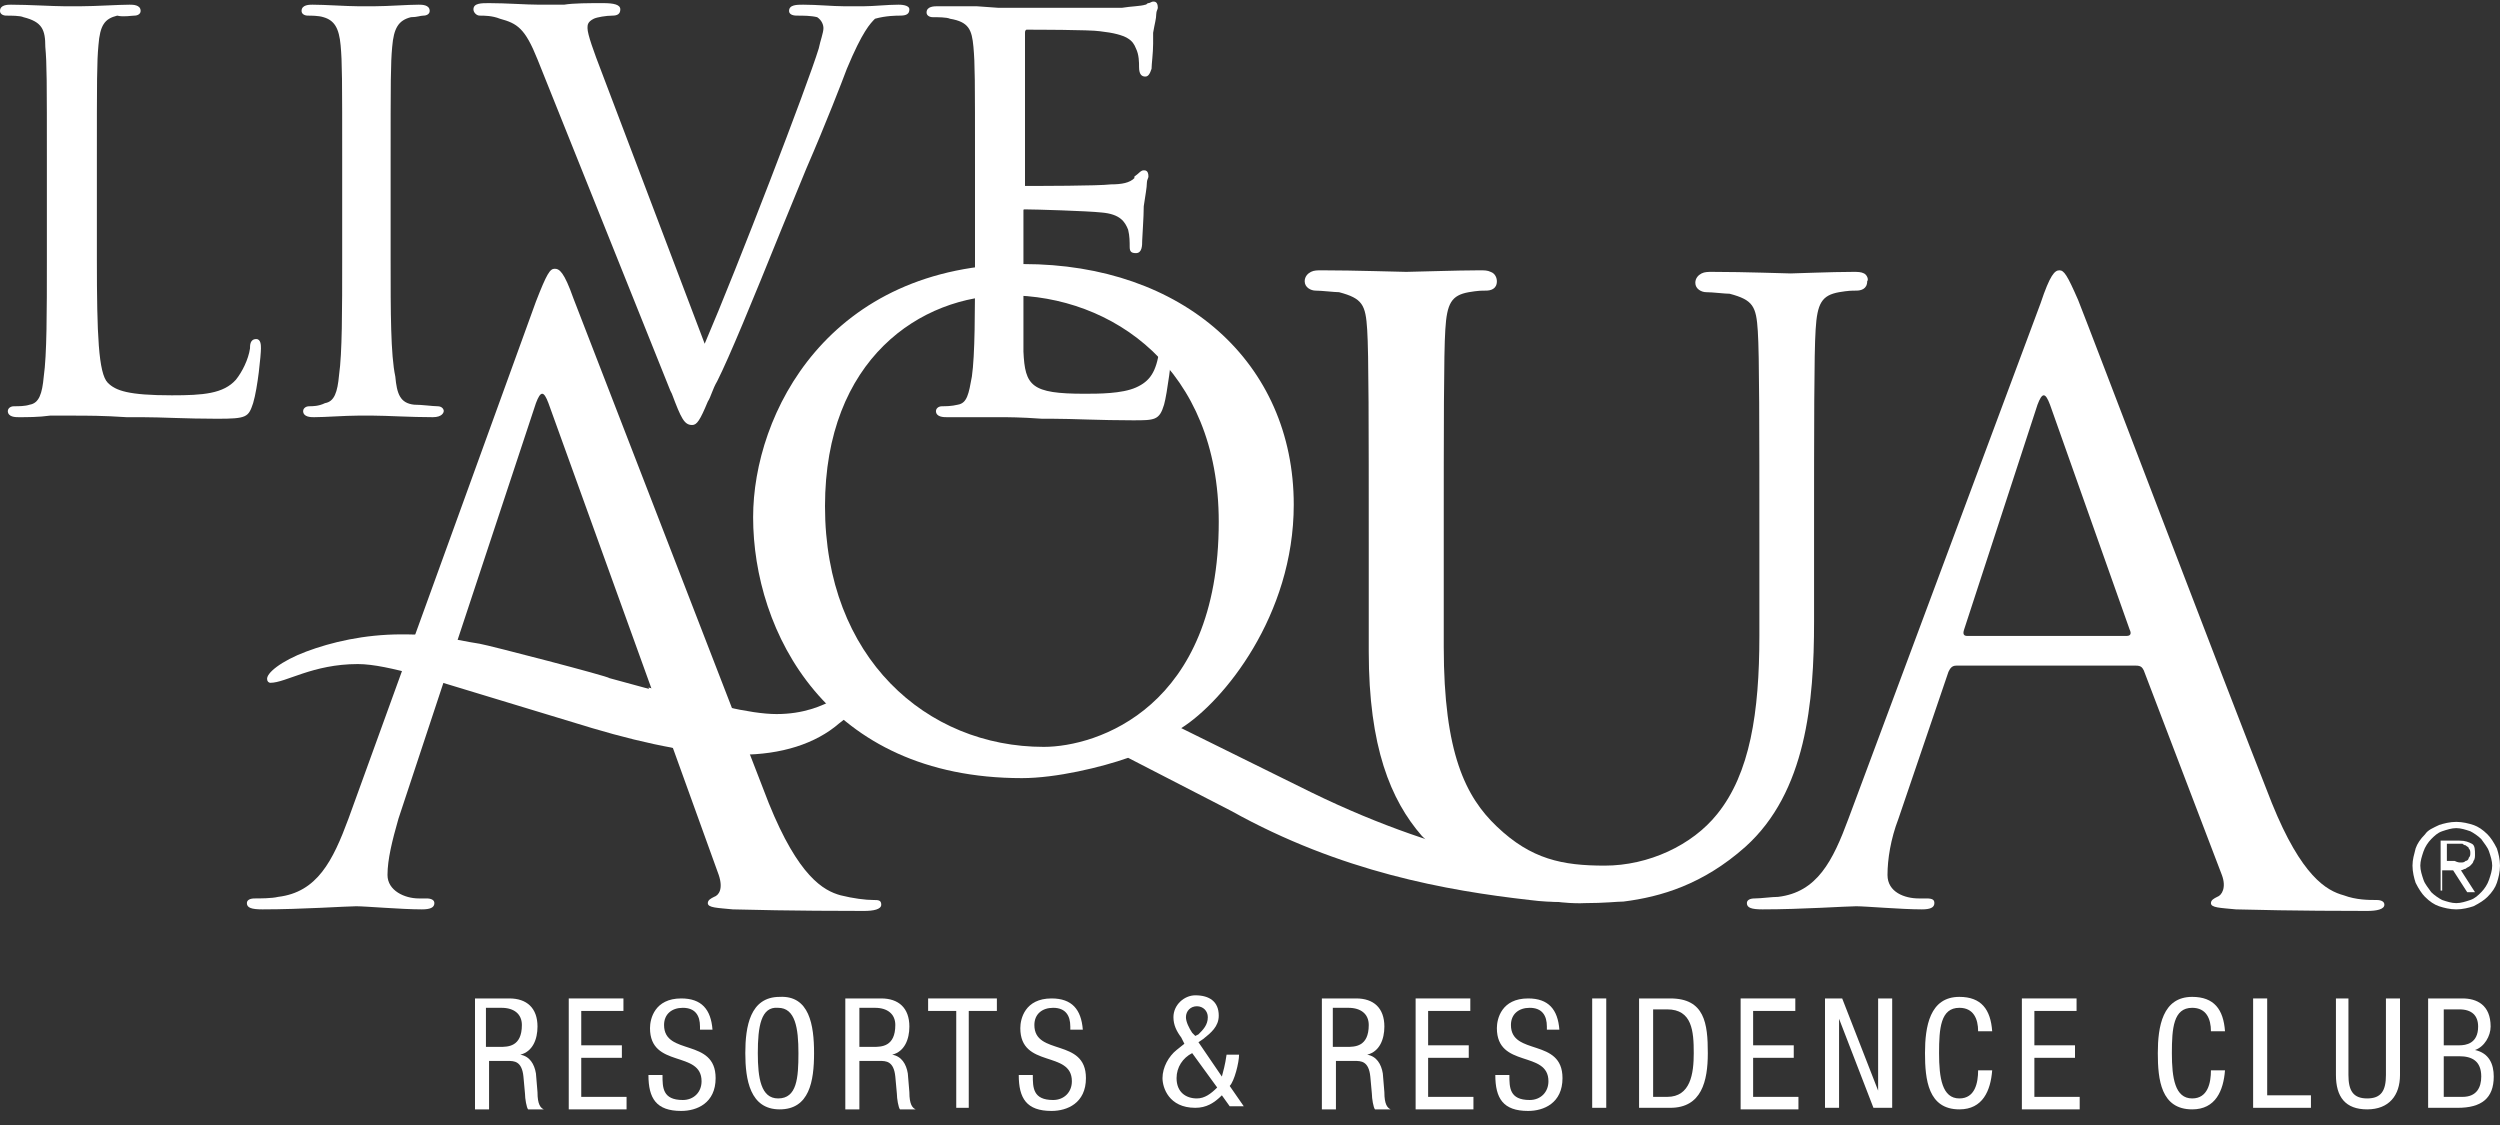 <?xml version="1.0" encoding="UTF-8"?>
<svg width="160px" height="72px" viewBox="0 0 160 72" version="1.1" xmlns="http://www.w3.org/2000/svg" xmlns:xlink="http://www.w3.org/1999/xlink">
    <rect x="0" y="0" width="160" height="72" fill="#333333" stroke="none"/>
    <!-- Generator: Sketch 45.2 (43514) - http://www.bohemiancoding.com/sketch -->
    <title>liveaqua-white</title>
    <desc>Created with Sketch.</desc>
    <defs></defs>
    <g id="Page-1" stroke="none" stroke-width="1" fill="none" fill-rule="evenodd">
        <g id="liveaqua-white" fill-rule="nonzero" fill="#FFFFFF">
            <g id="XMLID_166_">
                <g id="XMLID_167_">
                    <g id="XMLID_74_">
                        <path d="M16.4,21.7 C16,21.7 16,22.1 16,22.3 C15.9,23 15.5,23.8 15.1,24.3 C14.3,25.2 13,25.3 11,25.3 C8.2,25.3 7.4,25 6.9,24.5 C6.3,23.9 6.2,21.4 6.2,16.6 L6.2,10.4 C6.2,5 6.2,4 6.3,2.9 C6.4,1.6 6.7,1.2 7.5,1 C7.9,1.1 8.4,1 8.6,1 C8.8,1 9,0.9 9,0.7 C9,0.3 8.5,0.3 8.3,0.3 C7.6,0.3 6.1,0.4 5.2,0.4 C4.9,0.4 4.6,0.4 4.6,0.4 C4.6,0.4 4.4,0.4 4.1,0.4 C3.4,0.4 1.8,0.3 0.7,0.3 C0.5,0.3 0,0.3 0,0.7 C0,0.9 0.2,1 0.4,1 C0.7,1 1.3,1 1.5,1.1 C2.7,1.4 2.9,1.9 2.9,3 C3,4.1 3,5.1 3,10.5 L3,16.6 C3,20 3,22.7 2.8,24.1 C2.7,25.2 2.5,25.8 1.9,25.9 C1.6,26 1.2,26 0.9,26 C0.6,26 0.5,26.2 0.5,26.3 C0.5,26.7 1,26.7 1.2,26.7 C1.7,26.7 2.5,26.7 3.2,26.6 C3.7,26.6 4.1,26.6 4.4,26.6 C4.5,26.6 4.6,26.6 4.6,26.6 C5.6,26.6 6.6,26.6 8.1,26.7 C8.4,26.7 8.7,26.7 9.1,26.7 C10.3,26.7 11.9,26.8 13.9,26.8 C15.8,26.8 15.9,26.7 16.2,25.8 C16.5,24.8 16.7,22.7 16.7,22.3 C16.7,22.1 16.7,21.7 16.4,21.7 Z" id="XMLID_1528_"></path>
                        <path d="M28,26 C27.7,26 27,25.9 26.5,25.9 C25.6,25.8 25.4,25.2 25.3,24.1 C25,22.7 25,20 25,16.6 L25,10.5 C25,5.1 25,4.1 25.1,3 C25.2,1.8 25.5,1.3 26.3,1.1 C26.7,1.1 26.9,1 27.1,1 C27.3,1 27.5,0.9 27.5,0.7 C27.5,0.3 27,0.3 26.8,0.3 C26.1,0.3 24.8,0.4 24,0.4 C23.7,0.4 23.5,0.4 23.4,0.4 C23.4,0.4 23.1,0.4 22.9,0.4 C22.2,0.4 20.8,0.3 20,0.3 C19.8,0.3 19.3,0.3 19.3,0.7 C19.3,0.9 19.5,1 19.7,1 C19.9,1 20.4,1 20.7,1.1 C21.4,1.3 21.7,1.8 21.8,2.9 C21.9,4 21.9,5 21.9,10.4 L21.9,16.5 C21.9,19.9 21.9,22.6 21.7,24 C21.6,25.1 21.4,25.7 20.8,25.8 C20.4,26 20,26 19.8,26 C19.5,26 19.4,26.2 19.4,26.3 C19.4,26.7 19.9,26.7 20.1,26.7 C20.8,26.7 22.1,26.6 22.9,26.6 C23.2,26.6 23.4,26.6 23.5,26.6 C23.5,26.6 23.7,26.6 23.9,26.6 C24.7,26.6 26.3,26.7 27.7,26.7 C28.3,26.7 28.4,26.4 28.4,26.3 C28.4,26.2 28.3,26 28,26 Z" id="XMLID_1530_"></path>
                        <path d="M57.5,0.3 C56.8,0.3 55.9,0.4 55.3,0.4 C55,0.4 54.9,0.4 54.8,0.4 C54.7,0.4 54.4,0.4 54,0.4 C53.3,0.4 52.3,0.3 51.4,0.3 C51,0.3 50.5,0.3 50.5,0.7 C50.5,0.9 50.7,1 51,1 C51.4,1 51.9,1 52.3,1.1 C52.6,1.3 52.7,1.6 52.7,1.8 C52.7,2.1 52.5,2.6 52.4,3.1 C51.7,5.4 47.2,17.1 45.1,22 L38.5,4.6 L38.5,4.6 C38,3.3 37.6,2.2 37.6,1.8 C37.6,1.6 37.6,1.4 38,1.2 C38.2,1.1 38.8,1 39.2,1 C39.5,1 39.7,0.9 39.7,0.6 C39.7,0.3 39.3,0.2 38.6,0.2 C37.7,0.2 36.7,0.2 36.1,0.3 C35.8,0.3 35.5,0.3 35.4,0.3 C35.3,0.3 35,0.3 34.5,0.3 C33.7,0.3 32.4,0.2 31.3,0.2 C30.8,0.2 30.3,0.2 30.3,0.6 C30.3,0.8 30.5,1 30.7,1 C31,1 31.5,1 32,1.2 C33.1,1.5 33.6,1.8 34.4,3.8 L42.9,25 L43,25.2 C43.6,26.8 43.8,27.2 44.3,27.2 C44.6,27.2 44.8,26.9 45.3,25.7 C45.5,25.4 45.6,24.9 45.9,24.4 C46.7,22.8 48.1,19.4 50,14.7 L51.6,10.8 C52.9,7.8 53.9,5.2 54.2,4.4 C55.2,2 55.7,1.5 56,1.2 C56.7,1 57.4,1 57.6,1 C58,1 58.2,0.9 58.2,0.6 C58.2,0.3 57.6,0.3 57.5,0.3 Z" id="XMLID_1531_"></path>
                        <path d="M74.6,21.8 C74.3,21.8 74.2,22.1 74.2,22.4 C74,23.8 73.6,24.4 72.7,24.8 C71.8,25.2 70.3,25.2 69.4,25.2 C66,25.2 65.6,24.7 65.5,22.5 C65.5,22 65.5,19.7 65.5,18.1 C65.5,17.5 65.5,16.9 65.5,16.6 L65.5,13.5 C65.5,13.4 65.5,13.4 65.6,13.4 C66.2,13.4 69.6,13.5 70.5,13.6 C71.7,13.7 72,14.2 72.2,14.7 C72.3,15.1 72.3,15.5 72.3,15.8 C72.3,16.1 72.4,16.2 72.7,16.2 C73.1,16.2 73.1,15.7 73.1,15.4 C73.1,15.2 73.2,13.9 73.2,13.2 C73.3,12.5 73.4,12 73.4,11.7 C73.4,11.5 73.5,11.4 73.5,11.3 C73.5,10.9 73.3,10.9 73.2,10.9 C73,10.9 72.9,11.1 72.6,11.3 L72.6,11.4 C72.3,11.7 71.8,11.8 71.1,11.8 C70.3,11.9 66.4,11.9 65.6,11.9 C65.6,11.9 65.6,11.9 65.6,11.9 C65.6,11.9 65.6,11.9 65.6,11.7 L65.6,2.1 C65.6,1.9 65.7,1.9 65.7,1.9 C66.1,1.9 69.8,1.9 70.4,2 C72.2,2.2 72.5,2.6 72.7,3.1 C72.9,3.5 72.9,4 72.9,4.3 C72.9,4.8 73.1,4.9 73.3,4.9 C73.5,4.9 73.6,4.7 73.7,4.4 C73.7,4.1 73.8,3.4 73.8,2.8 C73.8,2.5 73.8,2.2 73.8,2.1 C73.9,1.5 74,1.2 74,0.9 C74,0.7 74.1,0.6 74.1,0.5 C74.1,0.1 73.9,0.1 73.8,0.1 C73.7,0.1 73.6,0.2 73.5,0.2 C73.4,0.2 73.4,0.3 73.3,0.3 C73,0.4 72.4,0.4 71.8,0.5 C71,0.5 64.2,0.5 63.9,0.5 L62.5,0.4 C61.7,0.4 60.8,0.4 60,0.4 C59.8,0.4 59.3,0.4 59.3,0.8 C59.3,1 59.5,1.1 59.7,1.1 C60,1.1 60.6,1.1 60.8,1.2 C62,1.4 62.2,1.9 62.3,3 C62.4,4.1 62.4,5.1 62.4,10.5 L62.4,16.6 C62.4,20 62.4,22.7 62.2,24.1 C62,25.2 61.9,25.8 61.3,25.9 C60.9,26 60.5,26 60.3,26 C60,26 59.9,26.2 59.9,26.3 C59.9,26.7 60.4,26.7 60.6,26.7 C60.8,26.7 61.1,26.7 61.5,26.7 C61.9,26.7 62.3,26.7 62.6,26.7 C63.3,26.7 63.8,26.7 64,26.7 C64.5,26.7 65.3,26.7 66.7,26.8 L67.4,26.8 C68.6,26.8 70.4,26.9 72.5,26.9 C73.9,26.9 74.2,26.9 74.5,25.9 C74.7,25.2 75,22.8 75,22.5 C74.9,22.2 74.9,21.8 74.6,21.8 Z" id="XMLID_1532_"></path>
                    </g>
                    <path d="M158.3,52.8 C158.6,52.9 158.9,53.1 159.2,53.4 C159.4,53.6 159.6,53.9 159.8,54.3 C159.9,54.6 160,55 160,55.4 C160,55.8 159.9,56.2 159.8,56.5 C159.7,56.8 159.5,57.1 159.2,57.4 C159,57.6 158.7,57.8 158.3,58 C158,58.1 157.6,58.2 157.2,58.2 C156.8,58.2 156.4,58.1 156.1,58 C155.8,57.9 155.5,57.7 155.2,57.4 C155,57.2 154.8,56.9 154.6,56.5 C154.5,56.2 154.4,55.8 154.4,55.4 C154.4,55 154.5,54.7 154.6,54.3 C154.7,54 154.9,53.7 155.2,53.4 C155.4,53.1 155.7,53 156.1,52.8 C156.4,52.7 156.8,52.6 157.2,52.6 C157.6,52.6 158,52.7 158.3,52.8 Z M156.3,53.2 C156,53.3 155.8,53.5 155.6,53.7 C155.4,53.9 155.2,54.2 155.1,54.5 C155,54.8 154.9,55.1 154.9,55.4 C154.9,55.7 155,56 155.1,56.3 C155.2,56.6 155.4,56.8 155.6,57.1 C155.8,57.3 156.1,57.5 156.3,57.6 C156.6,57.7 156.9,57.8 157.2,57.8 C157.5,57.8 157.8,57.7 158.1,57.6 C158.4,57.5 158.6,57.3 158.8,57.1 C159,56.9 159.2,56.6 159.3,56.3 C159.4,56 159.5,55.7 159.5,55.4 C159.5,55.1 159.4,54.8 159.3,54.5 C159.2,54.2 159,54 158.8,53.7 C158.6,53.5 158.3,53.3 158.1,53.2 C157.8,53.1 157.5,53 157.2,53 C156.9,53 156.6,53.1 156.3,53.2 Z M156.2,57 L156.2,53.8 L157.4,53.8 C157.8,53.8 158,53.9 158.2,54 C158.4,54.1 158.4,54.4 158.4,54.7 C158.4,54.8 158.4,55 158.3,55.1 C158.3,55.2 158.2,55.3 158.1,55.4 C158,55.5 157.9,55.5 157.8,55.6 C157.7,55.6 157.6,55.7 157.5,55.7 L158.4,57.1 L157.9,57.1 L157,55.7 L156.3,55.7 L156.3,57 L156.2,57 Z M157.5,55.2 C157.6,55.2 157.7,55.2 157.8,55.1 C157.9,55.1 158,55 158,54.9 C158.1,54.8 158.1,54.7 158.1,54.6 C158.1,54.5 158.1,54.4 158,54.3 C158,54.2 157.9,54.2 157.8,54.1 C157.7,54.1 157.6,54 157.6,54 C157.5,54 157.4,54 157.3,54 L156.6,54 L156.6,55.1 L157.1,55.1 C157.3,55.2 157.4,55.2 157.5,55.2 Z" id="XMLID_203_"></path>
                    <g id="XMLID_199_" transform="translate(15, 17)">
                        <path d="M15.7,24.2 C15,24.1 13.6,23.8 12.9,23.7 L12.9,23.7 C11.9,23.6 11.1,23.6 10.7,23.6 L10.7,23.6 C8.3,23.6 6.2,24.1 4.6,24.7 L4.6,24.7 C3,25.3 2,26.1 2.1,26.5 L2.1,26.5 C2.1,26.6 2.2,26.7 2.3,26.7 L2.3,26.7 C3.3,26.7 5,25.5 7.9,25.5 L7.9,25.5 C8.9,25.5 10.2,25.8 11.7,26.2 L11.7,26.2 L22.9,29.6 C26.6,30.7 29.8,31.3 32.4,31.3 L32.4,31.3 C35,31.3 37.2,30.6 38.7,29.3 L38.7,29.3 C40,28.3 40.7,27.7 40.7,27.2 L40.7,27.2 C40.7,26.9 40.5,26.8 40.2,26.8 L40.2,26.8 C40.1,26.8 39.5,27.3 38.6,27.8 L38.6,27.8 C37.7,28.3 36.5,28.8 34.8,28.8 L34.8,28.8 C32.7,28.8 29.1,27.8 24,26.4 L24,26.4 C24,26.3 16.3,24.3 15.7,24.2 L15.7,24.2 Z" id="XMLID_65_"></path>
                        <path d="M31,39 C31.3,39.9 31,40.3 30.7,40.4 C30.5,40.5 30.3,40.6 30.3,40.8 C30.3,41.1 30.9,41.1 31.9,41.2 C35.6,41.3 39.5,41.3 40.3,41.3 C40.9,41.3 41.4,41.2 41.4,40.9 C41.4,40.6 41.2,40.6 40.9,40.6 C40.4,40.6 39.6,40.5 38.8,40.3 C37.7,40 36.1,39.1 34.2,34.4 L21.7,2.1 C21.1,0.4 20.8,0.2 20.5,0.2 C20.2,0.2 20,0.5 19.3,2.3 L7.3,35.4 C6.3,38.1 5.3,40.1 2.8,40.4 C2.4,40.5 1.6,40.5 1.3,40.5 C1,40.5 0.8,40.6 0.8,40.8 C0.8,41.1 1.1,41.2 1.8,41.2 C4.3,41.2 7.2,41 7.8,41 C8.4,41 10.7,41.2 12,41.2 C12.5,41.2 12.8,41.1 12.8,40.8 C12.8,40.6 12.6,40.5 12.3,40.5 L11.8,40.5 C10.9,40.5 9.8,40 9.8,39 C9.8,38 10.1,36.8 10.5,35.4 L19.3,8.8 C19.6,8 19.8,8 20.1,8.8 L31,39 Z" id="XMLID_64_"></path>
                        <path d="M27.9,30.8 C29.5,31.1 30.9,31.2 32.3,31.2 L32.3,31.2 C34.9,31.2 37.1,30.5 38.6,29.2 L38.6,29.2 C39.9,28.2 40.6,27.6 40.6,27.1 L40.6,27.1 C40.6,26.8 40.4,26.7 40.1,26.7 L40.1,26.7 C40,26.7 39.4,27.2 38.5,27.7 L38.5,27.7 C37.6,28.2 36.4,28.7 34.7,28.7 L34.7,28.7 C33,28.7 30.3,28 26.5,27 L27.9,30.8 Z" id="XMLID_63_"></path>
                    </g>
                    <path d="M72.2,48.5 C70.5,49.1 67.6,49.8 65.4,49.8 C52.9,49.8 48.2,40.4 48.2,33.1 C48.2,26.5 53,16.9 65.5,16.9 C75.7,16.9 82.8,23.2 82.8,32.3 C82.8,39.4 78.3,44.9 75.6,46.6 L83.9,50.7 C92.9,55.1 100,55.9 102.9,55.9 C105.1,55.9 106.8,54.8 109.9,53.2 C110.1,53.1 110.4,53 110.5,53 C110.7,53 110.9,53.2 110.9,53.4 C110.9,53.6 110.7,53.8 110.4,53.9 C107.8,55.1 104,58.4 97.9,57.6 C92.6,57 85.8,55.8 78.8,51.9 L72.2,48.5 Z M78,33.4 C78,23.6 71.2,18.9 64.5,18.9 C58.9,18.9 52.8,23 52.8,32.4 C52.8,42.1 59.3,47.8 66.8,47.8 C70.2,47.8 78,45.3 78,33.4 Z" id="XMLID_196_"></path>
                    <g id="XMLID_172_" transform="translate(83, 17)">
                        <g id="XMLID_173_">
                            <path d="M36.3,0.5 C36.1,0.4 35.9,0.4 35.6,0.4 C34.2,0.4 31.9,0.5 31.6,0.5 C31.3,0.5 28.7,0.4 26.6,0.4 C26.3,0.4 26.1,0.4 25.9,0.5 C25.7,0.6 25.5,0.8 25.5,1.1 C25.5,1.5 25.9,1.7 26.2,1.7 C26.6,1.7 27.4,1.8 27.7,1.8 C29.2,2.2 29.4,2.6 29.5,4.2 C29.6,5.7 29.6,10.4 29.6,17.8 L29.6,23.7 C29.6,28.6 29,32.5 26.9,35.1 C25.3,37.1 22.5,38.4 19.7,38.4 C17,38.4 15,38 12.8,35.9 C10.8,34 9.4,31.2 9.4,24.4 L9.4,17.8 C9.4,10.4 9.4,5.6 9.5,4.1 C9.6,2.4 9.9,1.9 11,1.7 C11.6,1.6 11.8,1.6 12.1,1.6 C12.4,1.6 12.8,1.5 12.8,1 C12.8,0.8 12.7,0.5 12.4,0.4 C12.2,0.3 12,0.3 11.7,0.3 C11.7,0.3 11.7,0.3 11.7,0.3 C10.3,0.3 7.4,0.4 7,0.4 C6.6,0.4 3.7,0.3 1.6,0.3 C1.3,0.3 1.1,0.3 0.9,0.4 C0.7,0.5 0.5,0.7 0.5,1 C0.5,1.4 0.9,1.6 1.2,1.6 C1.6,1.6 2.4,1.7 2.7,1.7 C4.2,2.1 4.4,2.5 4.5,4.1 C4.6,5.6 4.6,10.4 4.6,17.8 L4.6,24.7 C4.6,30.8 6,34.2 8,36.5 C12.7,41.2 18.4,40.8 18.4,40.8 C19.7,40.8 20.5,40.7 20.9,40.7 C23.3,40.4 26,39.6 28.7,37.2 C32.6,33.7 33.1,27.9 33.1,22.8 L33.1,17.7 C33.1,10.3 33.1,5.6 33.2,4.1 C33.3,2.4 33.6,1.9 34.7,1.7 C35.3,1.6 35.5,1.6 35.8,1.6 C36.1,1.6 36.5,1.5 36.5,1 C36.6,0.9 36.5,0.6 36.3,0.5 Z M8.1,36.6 C8.1,36.6 8.1,36.6 8,36.5 C8,36.5 8,36.5 8.1,36.6 Z M6.5,35 C6.4,34.9 6.4,34.9 6.5,35 L6.5,35 Z" id="Shape"></path>
                        </g>
                    </g>
                    <g id="XMLID_168_" transform="translate(111, 17)">
                        <path d="M19.6,2.4 C20.2,0.6 20.5,0.3 20.8,0.3 C21.1,0.3 21.3,0.6 22,2.2 C22.8,4.2 31.2,26.3 34.4,34.4 C36.3,39.1 37.9,40 39,40.3 C39.8,40.6 40.6,40.6 41.1,40.6 C41.4,40.6 41.6,40.7 41.6,40.9 C41.6,41.2 41.1,41.3 40.5,41.3 C39.7,41.3 35.8,41.3 32.1,41.2 C31.1,41.1 30.5,41.1 30.5,40.8 C30.5,40.6 30.7,40.5 30.9,40.4 C31.2,40.3 31.5,39.8 31.2,39 L26.2,25.9 C26.1,25.7 26,25.6 25.7,25.6 L14.2,25.6 C13.9,25.6 13.8,25.8 13.7,26 L10.5,35.4 C10,36.7 9.8,38 9.8,39 C9.8,40.1 10.9,40.5 11.8,40.5 L12.3,40.5 C12.7,40.5 12.8,40.6 12.8,40.8 C12.8,41.1 12.5,41.2 12,41.2 C10.7,41.2 8.4,41 7.8,41 C7.2,41 4.3,41.2 1.8,41.2 C1.1,41.2 0.8,41.1 0.8,40.8 C0.8,40.6 1,40.5 1.3,40.5 C1.7,40.5 2.4,40.4 2.8,40.4 C5.3,40.1 6.3,38.1 7.3,35.4 L19.6,2.4 Z M25.1,23.7 C25.4,23.7 25.4,23.5 25.3,23.3 L20.2,8.9 C19.9,8.1 19.7,8.1 19.4,8.9 L14.7,23.3 C14.6,23.6 14.7,23.7 14.9,23.7 L25.1,23.7 Z" id="XMLID_169_"></path>
                    </g>
                </g>
            </g>
            <g id="XMLID_3_" transform="translate(30, 63)">
                <path d="M0.3,0.9 L2.6,0.9 C3.7,0.9 4.4,1.5 4.4,2.7 C4.4,3.5 4.1,4.3 3.3,4.5 L3.3,4.5 C3.9,4.6 4.2,5.1 4.3,5.7 L4.4,6.9 C4.4,7.7 4.6,7.9 4.8,8 L3.8,8 C3.7,7.9 3.6,7.3 3.6,7 L3.5,5.9 C3.4,4.9 2.9,4.9 2.5,4.9 L1.3,4.9 L1.3,8 L0.4,8 L0.4,0.9 L0.3,0.9 Z M1.1,4 L2,4 C2.5,4 3.4,4 3.4,2.6 C3.4,1.9 2.9,1.5 2.1,1.5 L1.1,1.5 L1.1,4 Z" id="XMLID_4_"></path>
                <polygon id="XMLID_7_" points="6.3 0.9 9.9 0.9 9.9 1.7 7.2 1.7 7.2 3.9 9.8 3.9 9.8 4.7 7.2 4.7 7.2 7.2 10.1 7.2 10.1 8 6.4 8 6.4 0.9"></polygon>
                <path d="M14.8,2.7 C14.8,2 14.5,1.5 13.7,1.5 C13,1.5 12.5,1.9 12.5,2.6 C12.5,4.6 15.8,3.4 15.8,6 C15.8,7.6 14.6,8.1 13.6,8.1 C12,8.1 11.5,7.3 11.5,5.8 L12.4,5.8 C12.4,6.6 12.4,7.4 13.7,7.4 C14.4,7.4 14.9,6.9 14.9,6.2 C14.9,4.2 11.6,5.4 11.6,2.8 C11.6,2.2 11.9,0.9 13.6,0.9 C14.9,0.9 15.5,1.6 15.6,2.9 L14.8,2.9 L14.8,2.7 Z" id="XMLID_9_"></path>
                <path d="M22.1,4.4 C22.1,6.2 21.8,8 19.9,8 C18,8 17.7,6.1 17.7,4.4 C17.7,2.7 18,0.8 19.9,0.8 C21.8,0.7 22.1,2.6 22.1,4.4 Z M18.5,4.4 C18.5,6 18.7,7.3 19.8,7.3 C21,7.3 21.1,6 21.1,4.4 C21.1,2.8 20.9,1.5 19.8,1.5 C18.7,1.4 18.5,2.7 18.5,4.4 Z" id="XMLID_11_"></path>
                <path d="M24.1,0.9 L26.4,0.9 C27.5,0.9 28.2,1.5 28.2,2.7 C28.2,3.5 27.9,4.3 27.1,4.5 L27.1,4.5 C27.7,4.6 28,5.1 28.1,5.7 L28.2,6.9 C28.2,7.7 28.4,7.9 28.6,8 L27.6,8 C27.5,7.9 27.4,7.3 27.4,7 L27.3,5.9 C27.2,4.9 26.7,4.9 26.3,4.9 L25,4.9 L25,8 L24.1,8 L24.1,0.9 Z M25,4 L25.9,4 C26.4,4 27.3,4 27.3,2.6 C27.3,1.9 26.8,1.5 26,1.5 L25,1.5 L25,4 Z" id="XMLID_14_"></path>
                <polygon id="XMLID_17_" points="32.1 7.9 31.2 7.9 31.2 1.7 29.4 1.7 29.4 0.9 33.8 0.9 33.8 1.7 32 1.7 32 7.9"></polygon>
                <path d="M38.5,2.7 C38.5,2 38.2,1.5 37.4,1.5 C36.7,1.5 36.2,1.9 36.2,2.6 C36.2,4.6 39.5,3.4 39.5,6 C39.5,7.6 38.3,8.1 37.3,8.1 C35.7,8.1 35.2,7.3 35.2,5.8 L36.1,5.8 C36.1,6.6 36.1,7.4 37.4,7.4 C38.1,7.4 38.6,6.9 38.6,6.2 C38.6,4.2 35.3,5.4 35.3,2.8 C35.3,2.2 35.6,0.9 37.3,0.9 C38.6,0.9 39.2,1.6 39.3,2.9 L38.5,2.9 L38.5,2.7 Z" id="XMLID_19_"></path>
                <path d="M48.2,5.9 C48.3,5.5 48.4,5.2 48.5,4.5 L49.3,4.5 C49.3,5 49,6.2 48.7,6.5 L49.6,7.8 L48.7,7.8 L48.2,7.1 C47.7,7.6 47.2,7.9 46.5,7.9 C44.8,7.9 44.4,6.6 44.4,6 C44.4,5.3 44.8,4.6 45.3,4.2 L45.8,3.8 L45.6,3.4 C45.3,3 45.1,2.6 45.1,2.1 C45.1,1.3 45.8,0.7 46.5,0.7 C47.4,0.7 48,1.1 48,2 C48,2.7 47.5,3.1 47,3.5 L46.7,3.7 L48.2,5.9 Z M46.3,4.4 C45.7,4.7 45.3,5.3 45.3,6 C45.3,6.9 45.9,7.3 46.6,7.3 C47.1,7.3 47.5,7 47.9,6.6 L46.3,4.4 Z M46.7,3.2 C47,2.9 47.3,2.6 47.3,2.1 C47.3,1.7 47,1.4 46.6,1.4 C46.2,1.4 45.9,1.7 45.9,2.1 C45.9,2.4 46.1,2.8 46.3,3.1 L46.5,3.3 L46.7,3.2 Z" id="XMLID_21_"></path>
                <path d="M54.5,0.9 L56.8,0.9 C57.9,0.9 58.6,1.5 58.6,2.7 C58.6,3.5 58.3,4.3 57.5,4.5 L57.5,4.5 C58.1,4.6 58.4,5.1 58.5,5.7 L58.6,6.9 C58.6,7.7 58.8,7.9 59,8 L58,8 C57.9,7.9 57.8,7.3 57.8,7 L57.7,5.9 C57.6,4.9 57.1,4.9 56.7,4.9 L55.5,4.9 L55.5,8 L54.6,8 L54.6,0.9 L54.5,0.9 Z M55.3,4 L56.2,4 C56.7,4 57.6,4 57.6,2.6 C57.6,1.9 57.1,1.5 56.3,1.5 L55.3,1.5 L55.3,4 L55.3,4 Z" id="XMLID_25_"></path>
                <polygon id="XMLID_28_" points="60.5 0.9 64.1 0.9 64.1 1.7 61.4 1.7 61.4 3.9 64 3.9 64 4.7 61.4 4.7 61.4 7.2 64.3 7.2 64.3 8 60.6 8 60.6 0.9"></polygon>
                <path d="M69,2.7 C69,2 68.7,1.5 67.9,1.5 C67.2,1.5 66.7,1.9 66.7,2.6 C66.7,4.6 70,3.4 70,6 C70,7.6 68.8,8.1 67.8,8.1 C66.2,8.1 65.7,7.3 65.7,5.8 L66.6,5.8 C66.6,6.6 66.6,7.4 67.9,7.4 C68.6,7.4 69.1,6.9 69.1,6.2 C69.1,4.2 65.8,5.4 65.8,2.8 C65.8,2.2 66.1,0.9 67.8,0.9 C69.1,0.9 69.7,1.6 69.8,2.9 L69,2.9 L69,2.7 Z" id="XMLID_30_"></path>
                <polygon id="XMLID_37_" points="71.9 0.9 72.8 0.9 72.8 7.9 71.9 7.9"></polygon>
                <path d="M75,0.9 L76.9,0.9 C79.1,0.9 79.3,2.5 79.3,4.4 C79.3,6.2 78.9,7.9 76.9,7.9 L74.9,7.9 L74.9,0.9 L75,0.9 Z M75.8,7.2 L76.7,7.2 C78.2,7.2 78.4,5.7 78.4,4.4 C78.4,3 78.3,1.6 76.7,1.6 L75.8,1.6 L75.8,7.2 Z" id="XMLID_39_"></path>
                <polygon id="XMLID_42_" points="81.3 0.9 84.9 0.9 84.9 1.7 82.2 1.7 82.2 3.9 84.8 3.9 84.8 4.7 82.2 4.7 82.2 7.2 85.1 7.2 85.1 8 81.4 8 81.4 0.9"></polygon>
                <polygon id="XMLID_44_" points="86.8 0.9 87.9 0.9 90.2 6.8 90.2 6.8 90.2 0.9 91.1 0.9 91.1 7.9 89.9 7.9 87.7 2.2 87.7 2.2 87.7 7.9 86.8 7.9 86.8 0.9"></polygon>
                <path d="M97.5,5.5 C97.4,6.8 96.9,8 95.4,8 C93.4,8 93.2,6.1 93.2,4.4 C93.2,2.7 93.5,0.8 95.4,0.8 C96.8,0.8 97.4,1.6 97.5,3 L96.6,3 C96.6,2.2 96.3,1.5 95.4,1.5 C94.2,1.5 94.1,2.8 94.1,4.4 C94.1,6 94.3,7.3 95.4,7.3 C96.4,7.3 96.6,6.3 96.6,5.5 L97.5,5.5 L97.5,5.5 Z" id="XMLID_46_"></path>
                <polygon id="XMLID_48_" points="99.3 0.9 102.9 0.9 102.9 1.7 100.2 1.7 100.2 3.9 102.8 3.9 102.8 4.7 100.2 4.7 100.2 7.2 103.1 7.2 103.1 8 99.4 8 99.4 0.9"></polygon>
                <path d="M112.4,5.5 C112.3,6.8 111.8,8 110.3,8 C108.3,8 108.1,6.1 108.1,4.4 C108.1,2.7 108.4,0.8 110.3,0.8 C111.7,0.8 112.3,1.6 112.4,3 L111.5,3 C111.5,2.2 111.2,1.5 110.3,1.5 C109.1,1.5 109,2.8 109,4.4 C109,6 109.2,7.3 110.3,7.3 C111.3,7.3 111.5,6.3 111.5,5.5 L112.4,5.5 L112.4,5.5 Z" id="XMLID_50_"></path>
                <polygon id="XMLID_52_" points="114.2 0.9 115.1 0.9 115.1 7.1 117.9 7.1 117.9 7.9 114.2 7.9 114.2 0.9"></polygon>
                <path d="M119.4,0.9 L120.3,0.9 L120.3,5.8 C120.3,6.8 120.6,7.3 121.5,7.3 C122.4,7.3 122.7,6.8 122.7,5.8 L122.7,0.9 L123.6,0.9 L123.6,5.8 C123.6,7.1 122.9,8 121.5,8 C120.1,8 119.5,7.2 119.5,5.8 L119.5,0.9 L119.4,0.9 Z" id="XMLID_54_"></path>
                <path d="M125.5,0.9 L127.6,0.9 C128.5,0.9 129.4,1.3 129.4,2.7 C129.4,3.3 129,4 128.4,4.2 L128.4,4.2 C129.3,4.4 129.6,5.1 129.6,5.9 C129.6,7.3 128.8,7.9 127.3,7.9 L125.4,7.9 L125.4,0.9 L125.5,0.9 Z M126.4,3.9 L127.4,3.9 C127.8,3.9 128.6,3.8 128.6,2.7 C128.6,2 128.2,1.6 127.4,1.6 L126.4,1.6 L126.4,3.9 Z M126.4,7.2 L127.6,7.2 C128.5,7.2 128.8,6.6 128.8,5.9 C128.8,4.9 128.2,4.6 127.4,4.6 L126.4,4.6 L126.4,7.2 L126.4,7.2 Z" id="XMLID_56_"></path>
            </g>
        </g>
    </g>
</svg>